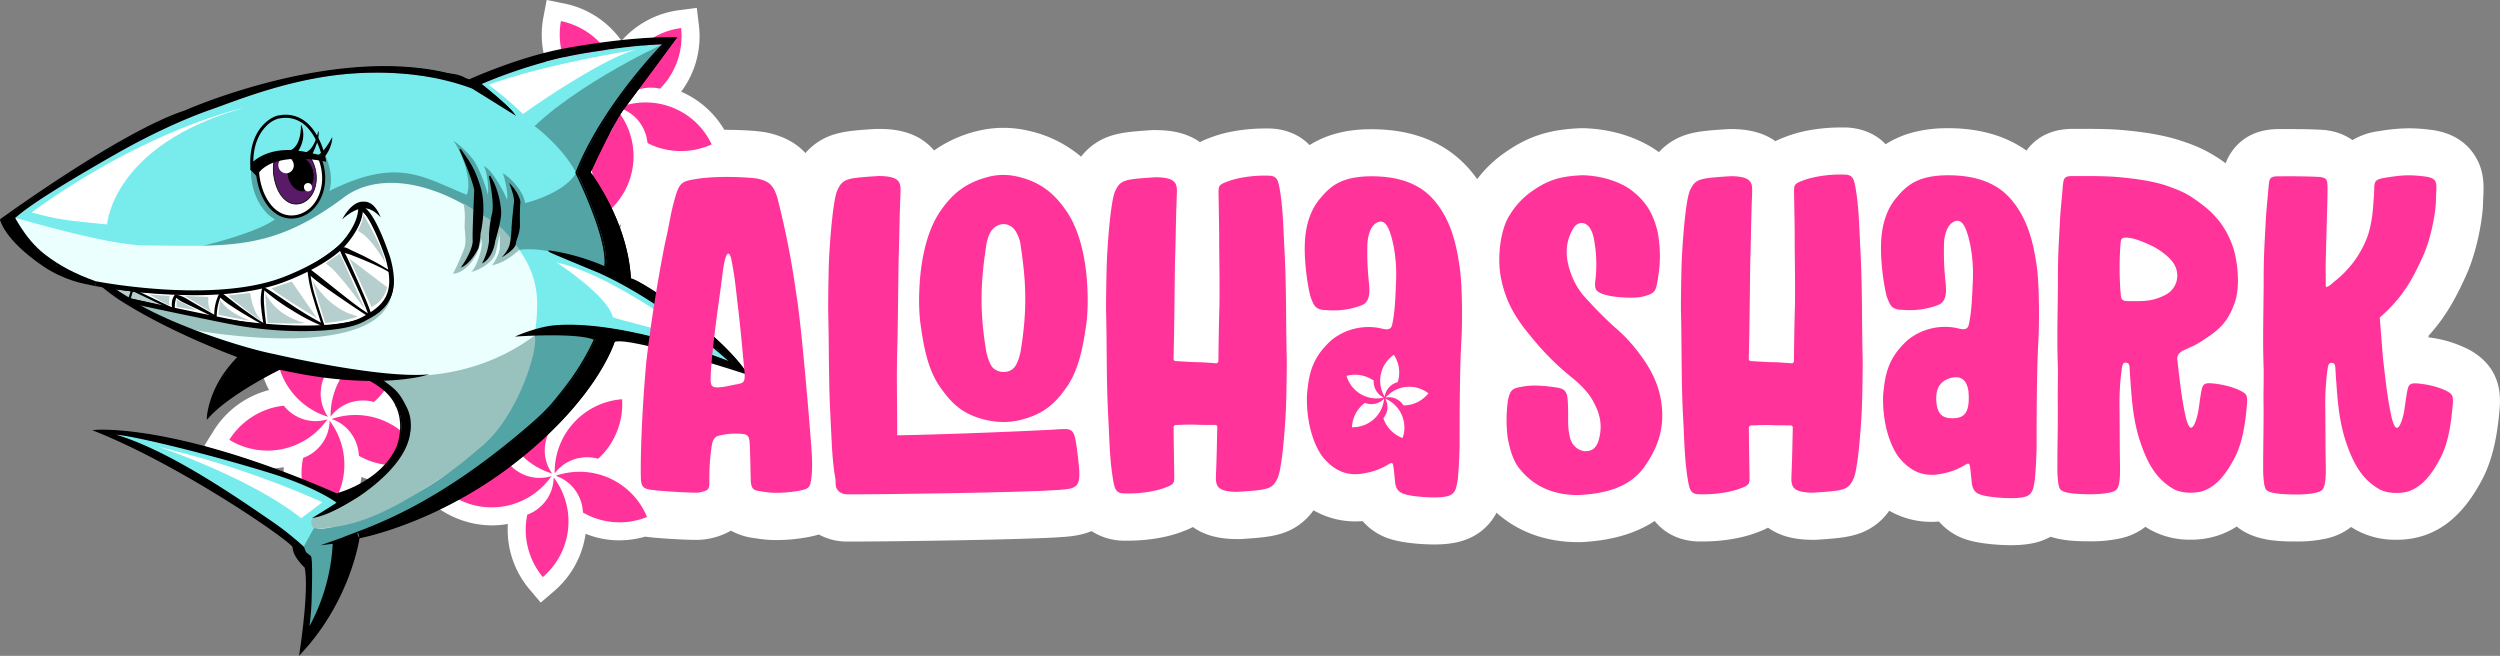 <?xml version="1.0" encoding="UTF-8"?> <svg xmlns="http://www.w3.org/2000/svg" xmlns:xlink="http://www.w3.org/1999/xlink" viewBox="0 0 1221.64 320.48"><rect x="0" y="0" width="1221.64" height="320.48" fill="#808080" stroke="none"/><defs><style>.cls-1{fill:none;}.cls-2{fill:#fff;}.cls-3{fill:#f39;}.cls-4{clip-path:url(#clip-path);}.cls-5{fill:#ed408f;}.cls-6{fill:#53a5a5;}.cls-7{fill:#78ebed;}.cls-8{fill:#ebffff;}.cls-9{fill:#99c1be;}.cls-10{fill:#b6cecd;}.cls-11{stroke:#000;stroke-miterlimit:10;stroke-width:0;}.cls-12{fill:#591a68;}</style><clipPath id="clip-path"><path class="cls-1" d="M40.56,185.66h0S40.52,185.7,40.56,185.66Z"></path></clipPath></defs><g id="Layer_2" data-name="Layer 2"><g id="Layer_1-2" data-name="Layer 1"><path class="cls-2" d="M214.8,221.48A45.24,45.24,0,0,0,193,198.42a45.08,45.08,0,0,0,10.24-31.71l-.64-8.84-8.83.7a45.2,45.2,0,0,0-28.69,13.59,45.1,45.1,0,0,0-27-19.53l-8.6-2.13-2.07,8.62a45.19,45.19,0,0,0,4.06,31.48,45.08,45.08,0,0,0-26.91,19.62l-4.68,7.52,7.55,4.63A45.78,45.78,0,0,0,130.88,229a43.85,43.85,0,0,0,7.79-.72A45.1,45.1,0,0,0,149,259.89l5.71,6.78,6.74-5.75a45.33,45.33,0,0,0,15.21-27.86,43.9,43.9,0,0,0,16.4,3.19A45.75,45.75,0,0,0,210,233l8.21-3.33Z"></path><path class="cls-2" d="M355.73,66.81a45.3,45.3,0,0,0-22.88-22,45,45,0,0,0,8.71-32.16L340.5,3.86,331.71,5a45.25,45.25,0,0,0-28,14.94,45.07,45.07,0,0,0-27.88-18.2L267.14,0l-1.66,8.71A45.27,45.27,0,0,0,271.05,40a45.09,45.09,0,0,0-25.94,20.88l-4.31,7.74,7.76,4.27a45.93,45.93,0,0,0,21.61,5.49A43.54,43.54,0,0,0,280,77.21a45.08,45.08,0,0,0,11.85,31.12l6,6.5,6.46-6.07A45.32,45.32,0,0,0,318.19,80.2a43.76,43.76,0,0,0,14.4,2.45,45.89,45.89,0,0,0,18.88-4.1l8-3.73Z"></path><path class="cls-2" d="M1206.76,171a57.89,57.89,0,0,0-20-6.13q0-.37-.06-.78c8.2-9,13.26-18.16,18.41-29.57,5.46-12.11,8.11-28.07,8.26-35.54,0-1.11.07-2.17.12-3.18.22-4.77.57-12-3.83-19.24-6.86-11.37-18.79-12.77-22.7-13.23a84.37,84.37,0,0,0-9.87-.64,90.57,90.57,0,0,0-14.6,1.39,33.55,33.55,0,0,0-12.94,4.38A27.73,27.73,0,0,0,1138,63.82l-1.41-.26-1.34-.08c-5.59-.37-11.69-.4-17.46-.4h-4.18c-9.74,0-17.28,3.42-22.43,10.17a25.42,25.42,0,0,0-3.61,6.53,68.4,68.4,0,0,0-19.48-10.21c-10.1-3.67-20.89-5.07-30.12-5.95-6.83-.65-14.82-.65-21.25-.65H1013c-9.72,0-17.26,3.42-22.41,10.15l-.33.46C980,66.31,967.19,62.64,951.91,62.64q-1.56,0-3.18.06h-.34c-10.68.5-19.42,3-26.95,7.78-6.82-7.15-15.8-8.13-19.68-8.19-.82,0-1.67,0-2.51,0-4.64,0-16.48.46-27,4.68A35.75,35.75,0,0,0,867.57,69c-7.23-5.17-15.63-5.9-21.7-5.94H845l-.83.06c-8.84.57-14.68.95-20.21,2.73a30.06,30.06,0,0,0-13.31,8.5c-3.56-2.68-16.34-11.11-36.69-11.7l-.8,0-.79,0c-16.23.65-26.85,4.3-39.2,13.51a59.35,59.35,0,0,0-11.32,11.37c-.74-1-1.46-2-2.16-2.84-11.39-14.29-28-21.54-49.49-21.54-1,0-2.08,0-3.16.05l-.34,0c-10.6.49-19.28,3-26.76,7.7-6.8-7.08-15.72-8.05-19.59-8.11-.82,0-1.66,0-2.49,0-4.63,0-16.42.46-26.95,4.67a33.52,33.52,0,0,0-4.55,2c-7.2-5.12-15.55-5.84-21.58-5.89H564l-.83,0c-8.8.58-14.62,1-20.13,2.73a30,30,0,0,0-14.77,10.25A59.8,59.8,0,0,0,501.6,63.68a53.15,53.15,0,0,0-22.87.07,62.47,62.47,0,0,0-22.29,9.77c-.32-.37-.65-.75-1-1.12C447.49,64,436.85,63,429.54,63h-.81l-.81,0c-8.92.57-14.81,1-20.34,2.69a30.11,30.11,0,0,0-14,9.11c-5.52-6-12.12-8.37-17.39-9.7-6.34-1.61-19.65-1.66-21.15-1.66a118.46,118.46,0,0,0-17.75,1.18l-1.06.17C324.72,66.7,313.34,71,308,89.47a147.91,147.91,0,0,0-3.54,15.18c-.5,2.62-.93,4.88-1.62,7.67l-.12.47-.1.48c-1.38,6.88-6.18,31.58-9.64,60.8l0,.31,0,.31c-.21,2.36-.41,4.66-.6,6.92-4.73-.51-10.59,2.81-17.67,18.29a45.08,45.08,0,0,0-27-19.53L239,178.25l-2.08,8.61A45.28,45.28,0,0,0,241,218.35,45,45,0,0,0,214.1,238l-4.68,7.53,7.55,4.63a45.83,45.83,0,0,0,23.41,6.57,43.81,43.81,0,0,0,7.79-.71,45,45,0,0,0,10.34,31.66l5.71,6.78,6.73-5.76a45.22,45.22,0,0,0,15.21-27.86,43.74,43.74,0,0,0,16.4,3.19,46.2,46.2,0,0,0,12.68-1.79c6.6.87,19.67,1.58,24.71,1.58a29.47,29.47,0,0,0,6-.51,33.91,33.91,0,0,0,11.22-4A31.76,31.76,0,0,0,369,263l1.2.18a57.74,57.74,0,0,0,9.41.72,84.57,84.57,0,0,0,15.74-1.54l.31-.06a44.38,44.38,0,0,0,4.46-1.12,28.79,28.79,0,0,0,13.33,3.45h3.28c18.17,0,84.79-.89,102.36-2.21,3.77-.28,9-.68,14.32-2.9a29.2,29.2,0,0,0,15.53,4.68c.82,0,1.65,0,2.48,0,4.62,0,16.41-.46,26.93-4.66a35.63,35.63,0,0,0,4.55-2c7.2,5.12,15.55,5.85,21.59,5.89h.83l.83,0c8.8-.57,14.62-1,20.13-2.73a29.9,29.9,0,0,0,15.58-11.34,40.93,40.93,0,0,0,20.46,5.43c1.16,0,2.34-.05,3.52-.14A29.66,29.66,0,0,0,681,263.85c5.5,1.52,14.09,2.21,19.75,2.21,7.21,0,12.74-1,17.38-3.12a27.08,27.08,0,0,0,13.14-12.4c10.58,9.41,24.16,14.35,39.81,14.39h.52l.52,0c14.8-.64,26.87-4.05,36.46-10.34,7,8.8,17.08,9.92,21.25,10,.81,0,1.64,0,2.48,0,4.64,0,16.48-.46,27-4.68a33.61,33.61,0,0,0,4.64-2.07c7.23,5.17,15.63,5.9,21.71,5.94h.82l.83,0c8.85-.58,14.69-1,20.22-2.74a30,30,0,0,0,15.67-11.46A41,41,0,0,0,943.89,255q1.79,0,3.6-.15a29.76,29.76,0,0,0,15.3,9.34c5.52,1.53,14.16,2.22,19.84,2.22,7.23,0,12.77-1,17.43-3.12.68-.32,1.33-.65,2-1,6.22,2,12.6,2.13,17,2.22.63,0,1.36,0,2.17,0a65,65,0,0,0,15.62-1.6,30,30,0,0,0,11.53-5.49c.66.43,1.33.84,2,1.25a40,40,0,0,0,20.06,5.05,42.23,42.23,0,0,0,14.32-2.36,40.73,40.73,0,0,0,8.23-4.08c8.37,6.91,19.82,7.17,26.61,7.32l2.14,0a65.18,65.18,0,0,0,15.6-1.58,30.22,30.22,0,0,0,11.56-5.5c.66.42,1.34.83,2,1.24a40.05,40.05,0,0,0,20.07,5,42.48,42.48,0,0,0,14.32-2.35c7.16-2.65,17.82-8.35,27.7-27.22,5.64-10.79,7.4-23.13,8.3-32.64C1221.93,195.26,1223.37,180.2,1206.76,171Z"></path><path class="cls-3" d="M267.56,243.49a19.54,19.54,0,0,0,3-10.19A35.67,35.67,0,0,1,265.24,282,36.44,36.44,0,0,1,257,256a34.34,34.34,0,0,1,.67-4.49A20.26,20.26,0,0,0,267.56,243.49Z"></path><path class="cls-3" d="M258.88,232.93a19.53,19.53,0,0,0,10.62-.29,35.64,35.64,0,0,1-47.93,10,36.43,36.43,0,0,1,22.11-15.88,35.79,35.79,0,0,1,4.48-.75A20.27,20.27,0,0,0,258.88,232.93Z"></path><path class="cls-3" d="M266.24,221.4a19.52,19.52,0,0,0,3.56,10,35.64,35.64,0,0,1-24.3-42.5A36.42,36.42,0,0,1,267.44,205a35.37,35.37,0,0,1,2.1,4A20.2,20.2,0,0,0,266.24,221.4Z"></path><path class="cls-3" d="M279.48,224.85a19.49,19.49,0,0,0-8.43,6.48A35.64,35.64,0,0,1,304,195.09a36.45,36.45,0,0,1-8.56,25.84,34.93,34.93,0,0,1-3.18,3.24A20.25,20.25,0,0,0,279.48,224.85Z"></path><path class="cls-3" d="M280.29,238.5a19.54,19.54,0,0,0-8.76-6,35.66,35.66,0,0,1,44.64,20.11,35.54,35.54,0,0,1-31.3-2.18A20.19,20.19,0,0,0,280.29,238.5Z"></path><path class="cls-2" d="M301.45,26.18h0Z"></path><path class="cls-3" d="M158.06,215.75a19.49,19.49,0,0,0,3-10.19,35.65,35.65,0,0,1-5.33,48.66,36.42,36.42,0,0,1-8.28-25.93,34.48,34.48,0,0,1,.68-4.5A20.17,20.17,0,0,0,158.06,215.75Z"></path><path class="cls-3" d="M149.38,205.18A19.57,19.57,0,0,0,160,204.9a35.66,35.66,0,0,1-47.94,10A36.46,36.46,0,0,1,134.19,199a35.49,35.49,0,0,1,4.48-.75A20.19,20.19,0,0,0,149.38,205.18Z"></path><path class="cls-3" d="M156.75,193.66a19.55,19.55,0,0,0,3.55,10A35.66,35.66,0,0,1,136,161.17a36.47,36.47,0,0,1,21.93,16.12,34.67,34.67,0,0,1,2.1,4A20.18,20.18,0,0,0,156.75,193.66Z"></path><path class="cls-3" d="M170,197.11a19.53,19.53,0,0,0-8.43,6.47,35.66,35.66,0,0,1,32.92-36.24,35.46,35.46,0,0,1-11.74,29.09A20.18,20.18,0,0,0,170,197.11Z"></path><path class="cls-3" d="M170.79,210.76a19.51,19.51,0,0,0-8.76-6,35.65,35.65,0,0,1,44.64,20.11,36.44,36.44,0,0,1-27.22-.15,33.56,33.56,0,0,1-4.07-2A20.24,20.24,0,0,0,170.79,210.76Z"></path><path class="cls-3" d="M298.78,63.8a19.58,19.58,0,0,0,2.52-10.32,35.65,35.65,0,0,1-3,48.87,36.5,36.5,0,0,1-9.51-25.52,35.82,35.82,0,0,1,.46-4.52A20.23,20.23,0,0,0,298.78,63.8Z"></path><path class="cls-3" d="M289.6,53.66a19.48,19.48,0,0,0,10.6-.79,35.66,35.66,0,0,1-47.4,12.26,36.4,36.4,0,0,1,21.32-16.92,34.59,34.59,0,0,1,4.45-1A20.13,20.13,0,0,0,289.6,53.66Z"></path><path class="cls-3" d="M296.41,41.8a19.49,19.49,0,0,0,4,9.84,36.43,36.43,0,0,1-21.06-15,36.46,36.46,0,0,1-5.24-26.33A36.42,36.42,0,0,1,296.81,25.4a33.28,33.28,0,0,1,2.29,3.93A20.2,20.2,0,0,0,296.41,41.8Z"></path><path class="cls-3" d="M309.79,44.61a19.56,19.56,0,0,0-8.11,6.87,36.39,36.39,0,0,1,7.72-24.65A36.5,36.5,0,0,1,332.82,13.7a36.43,36.43,0,0,1-7.3,26.23,34.69,34.69,0,0,1-3,3.39A20.19,20.19,0,0,0,309.79,44.61Z"></path><path class="cls-3" d="M311.26,58.21a19.56,19.56,0,0,0-9.05-5.59,35.66,35.66,0,0,1,45.56,17.94,36.41,36.41,0,0,1-27.2,1.16,34.53,34.53,0,0,1-4.16-1.83A20.29,20.29,0,0,0,311.26,58.21Z"></path><g class="cls-4"><rect class="cls-5" x="40.51" y="185.66" width="0.05" height="0.04"></rect></g><path class="cls-6" d="M118,177.31l13,1.14c-7.28,3.08-25.5,16.76-26.23,19C107.51,187.18,117.88,177,118,177.31Z"></path><path class="cls-7" d="M119.71,163.71A145.49,145.49,0,0,1,144,154c12-3.56,26.17-5.71,39.36-1.9,0,0,2.69,1.86,10.14-5.19,0,0,16-15.28,11.94-22.85-.06.85-13.17-20.12-42.14-13.71A55.86,55.86,0,0,0,145.51,119c-8.72,6.51-19.38,15.93-23.36,18.46-.52.34-19.66,11.62-47.7,8.33-14.15-1.67-28.27-9.3-39.1-16.25a112.22,112.22,0,0,1-28-22.84c7.38-6.58,23-16.33,48.43-30.89C72.47,66.24,89.24,58.42,103,53.61,116.2,49,141.87,38.3,171.42,36c19.85-1.57,41.17.24,60,7.29l19.68,12.27c-3.57-4.45-16-14.29-16-14.29,9.1-4,30-12,52.08-15.48C299,23.88,311.94,22,324.93,21.57c0,0-29.45,29.39-42.89,63.19,7.59,15.78,15.6,36.19,14,46.15a103.91,103.91,0,0,0-14.68-5.21A102.41,102.41,0,0,0,269,123c.09.26,24,10.1,24.26,10.24,22.19,10,44.93,26.59,65.1,44.58-1.45-.6-51.16-20.94-86.38-18.26-8.21.62-17.69,4.66-17.69,4.66,11.22-.66,30.75-1.11,36.87,1.82-6.41,13.83-13.43,22.61-19.68,30.27-4.71,5.74-11.47,11.5-17.83,16.81-37.52,31.29-64.57,42.1-78.67,47.43-2.85,1.08-5.16,1.94-6.95,2.7-.32.13-7.55,2.66-7.55,2.66l3-.35A94.24,94.24,0,0,1,151,308.34a105.31,105.31,0,0,0,1.38-16c.06-2.07.64-19.46-.38-20.18-.77-.56-2.27-1.83-2.27-1.83a27.57,27.57,0,0,1-1-2.62,146,146,0,0,0-17.13-13.44c-20.49-14.05-52-35.31-76.79-41.89,3.62-1.46,46.36,8.93,78,18.7,18.15,5.64,29.42,12.13,32.79,14.78,1.2-.46-9.8,6.32-10.45,6.73,14.25-3.18,55.74-29.33,43.28-51.74-4.82-8.66-8.28-12.84-21.2-23.36.64.17,11.27,3,17,2.77-6.51-2.51-7.59-2.47-15.24-4.81-7.65-2.18-24-4.43-44.47-2.43m8.06-72a13.48,13.48,0,0,0,11.41-11.29c1.52-10-1.65-18.41-11.67-7.49a143.39,143.39,0,0,1-11.47,11.56C130.33,94.25,142.07,101.12,142.5,101.07Zm111.88-1.93a5.19,5.19,0,0,0-.35-1.68,19.14,19.14,0,0,0-3.77-6.24s2.2,5.74,1.76,8.21c0,0-.41,3.51-.81,7.75-.45,4.81-.57,10.55-1.38,13.1a14,14,0,0,1-2.19,4.08s4.35-2.85,4.55-4.94,2-5.43,2-9A110.52,110.52,0,0,1,254.38,99.14ZM242.21,117.7s3.34-10.86,2.78-14.56c0,0-.46-9.17-5.15-16.57-.23-.35,2.71,12.05,1.52,18a49.07,49.07,0,0,0-1.52,13.52,29.08,29.08,0,0,1-2.93,10S241,125.7,242.21,117.7Zm-7.28-3.5s3.2-12.58-.13-22.86a72.39,72.39,0,0,0-2.53-6.86,48.18,48.18,0,0,0-3.09-5.62c-.29-.47-3.9-5.62-3.9-5.62s6.14,13.45,7.32,20.09c0,0-1.06,21.9-.76,24.46,0,0,.47,4.1-5,12.29,0,0,3.52-1.81,7-8.48A36.63,36.63,0,0,0,234.93,114.2Z"></path><path class="cls-6" d="M160.93,93.32c33.59-16.65,45.41-6.92,67.11,1.85,2.84-6-1.86-20-6.49-26.42a43.41,43.41,0,0,1,9.71,9.33c2.67,3.53,6.72,14.31,7,16.83.76-.75,0-10.78-1.84-13.69,4.49,1.53,11.68,16.21,11.32,16.55.85-3-1.59-12.75-2.17-13.12,2.09.69,10.19,8,11,14.56-.3.18,18.94-4.41,25-14.76,0,0,20.18,36.11,17.64,51.35,0,0-24-16.23-45.33-13.74-.46.65-95.89-12.36-127.37-3.13-11.89,3.49-37.58,3.46-38.71,2.92,6.6.29,38.21-8.11,46.49-14.68-3.19-2.11-3.69-2.45-7.06-7a31.31,31.31,0,0,1-4.06-22c1.16-6.48,33.6-6.52,34.3-5.44C157.45,72.77,163.93,83.72,160.93,93.32Z"></path><path class="cls-6" d="M297,163.05l-38.08,0L195.11,245l-40.55,10.89-6.34,11.55,2,7.49,1.92,4.8-3.79,32.77s12.59-14.21,12.59-15.23,8-31.54,8-31.54l10-6.54L204,249s52.57-31.22,53.58-32.49S297,163.05,297,163.05Z"></path><path class="cls-6" d="M261.24,61.61S276.7,73,282.8,87.1c0,0,31.56-58.81,43.74-65.85S286.94,37.05,261.24,61.61Z"></path><path class="cls-8" d="M6.33,106.14a.5.5,0,0,0-.26-.06Z"></path><path class="cls-8" d="M230.12,101.92c-24.19-14.74-47.77-16.53-62.44-5.2-34.86,26-55.77,23.53-98.35,23.17-18.78-.68-60.08-13.11-63.26-13.81,1.54.73,3.87,9.93,17.44,20.25,5.6,4.25,14.44,7.5,23.52,12.34,1.8,1,5.71.66,7.63,1.66s2.7,2.51,4.83,3.58c11.47,5.78,24.16,12.81,39.85,18.52,3.11,1.81,27.16,6.63,59,14,0,0,21.08,1.61,33.61,16.66a41.74,41.74,0,0,1,5.69,12.77S196,216,196.25,217.2c0,0-7.72,26.81-41.73,35.44,0,0-13.46,17.26,42.39-8.38s64.22-80.09,64.22-80.09a90.33,90.33,0,0,0,1.32-17.71C261.47,128.1,250.63,114.41,230.12,101.92Z"></path><path class="cls-8" d="M6.31,102.19a.49.49,0,0,0-.24-.06Z"></path><path class="cls-9" d="M176.88,181.45s45,11.71,84.3-17.41c2.37,5.43-7.93,39.51-26,54.25-6.32,5.16-12.56,11.43-32.18,23.23-16.92,10.19-32.17,16.85-49.69,16.66,0,0-2.8-2.93,0-5.43,1.31-1.15,3.79-1.27,8.38-2.66,14.47-4.38,33.89-25.13,36-30.65s5.33-15-4.86-26.87C185.3,183.81,176.88,181.45,176.88,181.45Z"></path><path class="cls-9" d="M253.86,122.06a103.6,103.6,0,0,0-7.72-9.56c-2.07-2.17-8.8-6.56-9.52-6.84l-10.21-6.35s1.09,3.53.65,10.25c-.21,3.31,1.22,8.33-.38,12.37a119.55,119.55,0,0,1-5.29,11.78c3.81.18,11.78-5.19,13.77-16.89,1.3,3.4-2.42,14.14-4.8,15.91.67.37,10.47-3.32,11.94-9.47.63-2.62,1.2-5.35,1.93-9,0,2.32.07,5.14,0,6.86-.2,3.67-3.81,8.56-3.81,8.56a23.88,23.88,0,0,0,8.5-3.76C250.28,125.05,253.86,122.06,253.86,122.06Z"></path><path class="cls-2" d="M15.46,103.78c12.94,3.62,17.7,4,36.87,5.91,0,0,2.41-39,66.89-57C119.22,52.66,72.57,62.4,15.46,103.78Z"></path><path class="cls-2" d="M77.21,218.29c.88.24,44.86,15,70,34.92l10.35-7.79a459.06,459.06,0,0,0-80.37-27.13"></path><path d="M.61,107.48s59.14-43,90.12-53.17c0,0,80.34-36.18,138.92-15.16,0,0,24.11-11.09,47-15.23,23.61-4.29,42.09-5.65,54-5.44,0,0-20.67,28-25.89,34.94s-16.19,30.85-16.19,30.85,18.29,23.8,19.71,52c1.67-.95,41.94,24.09,56.85,46.19,0,0-58.12-19-64.73-15.73,0,0-8.12,27.16-47.21,58.12s-77.42,37.83-77.42,37.83l-.93-2.45c14.1-5.33,41.15-16.14,78.67-47.43,6.36-5.31,13.13-11.07,17.83-16.81,6.25-7.66,13.27-16.44,19.68-30.27-6.12-2.94-25.65-2.48-36.87-1.82,0,0,9.49-4,17.7-4.66,35.21-2.68,84.92,17.66,86.37,18.26C338,159.55,315.3,143,293.11,133c-.27-.14-24.17-10-24.26-10.24a102.41,102.41,0,0,1,12.44,2.67A104.67,104.67,0,0,1,296,130.6c1.55-10-6.46-30.37-14.05-46.15,13.44-33.8,42.89-63.19,42.89-63.19-13,.45-25.89,2.31-37.75,4.18C265,28.92,244.08,36.93,235,40.92c0,0,12.43,9.84,16,14.29L231.29,42.94c-18.81-7-40.13-8.86-60-7.29-29.54,2.34-55.22,13-68.4,17.65C89.13,58.11,72.36,65.93,55.62,75.51c-25.43,14.56-41,24.31-48.43,30.89"></path><path d="M121.59,168.87c9.87,2.39,19.62,4.66,27.91,5.53a230.63,230.63,0,0,1,29.17,5.46c13.86,9.85,15.44,9.87,20,19,11.61,23-28.57,50.27-44,53.43.65-.41,11.65-7.19,10.45-6.73-3.37-2.65-14.64-9.14-32.79-14.78-31.59-9.77-74.33-20.16-77.95-18.7l-.57,1.28c-2.37-1-4.73-2-7-2.94,0,0,38.08-3.81,117.78,31,0,0,21.84-5.33,29.7-23.11,0,0,7.61-18-8.38-29.44s-35.53-10.92-35.53-10.92l-13.45,2.29s-24.75,11.91-35.29,23.86c0,0-1-14.74,20-35.21"></path><path d="M131,178.45l-13-1.14c-.1-.27-10.47,9.87-13.18,20.18C105.53,195.21,123.75,181.53,131,178.45Z"></path><path d="M253.54,97.15a5.19,5.19,0,0,1,.35,1.68,110.52,110.52,0,0,0-.16,11.24c0,3.61-1.82,6.94-2,9s-4.55,4.94-4.55,4.94a14,14,0,0,0,2.19-4.08c.81-2.55.93-8.29,1.39-13.1.39-4.24.8-7.75.8-7.75.44-2.47-1.76-8.21-1.76-8.21A19.14,19.14,0,0,1,253.54,97.15Z"></path><path d="M244.5,102.83c.56,3.7-2.78,14.56-2.78,14.56-1.17,8-5.3,10.4-5.3,10.4a29.08,29.08,0,0,0,2.93-10,49.52,49.52,0,0,1,1.52-13.52c1.19-5.94-1.75-18.34-1.52-18C244,93.66,244.5,102.83,244.5,102.83Z"></path><path d="M234.31,91c3.33,10.28.13,22.86.13,22.86a36.63,36.63,0,0,1-1.09,7.4c-3.52,6.67-7,8.48-7,8.48,5.51-8.19,5-12.29,5-12.29-.3-2.56.76-24.46.76-24.46-1.18-6.64-7.32-20.09-7.32-20.09s3.61,5.15,3.9,5.62a48.18,48.18,0,0,1,3.09,5.62A72.39,72.39,0,0,1,234.31,91Z"></path><path d="M174.45,260.27l.93,2.45s-4.07,30.46-28.68,56.6c0,0,4.9-31.12,2.53-42.13,0,0-5.74-5.24-5.84-9.65,1.36-1.92-48.2-36.12-89.66-54.18l.57-1.28c24.76,6.58,56.3,27.84,76.79,41.89a146,146,0,0,1,17.13,13.44s.8,2.29,1,2.62c0,0,1.5,1.27,2.27,1.83,1,.72.44,18.11.38,20.18a105.31,105.31,0,0,1-1.38,16A94.24,94.24,0,0,0,163,265.28l-3,.35s7.24-2.53,7.56-2.66C169.29,262.2,171.6,261.35,174.45,260.27Z"></path><path class="cls-2" d="M271.9,128.19s24.85,16.11,27.51,26.58c.06,1.43,34.27,7.63,47.12,15.74C346.53,170.51,303,135.27,271.9,128.19Z"></path><path class="cls-2" d="M238.77,41.43A165.77,165.77,0,0,1,255.6,55.77c2.66-2.24,41.37-29,56.35-31.66C312,24.11,267.33,31,238.77,41.43Z"></path><path d="M149.69,310.22l.44-2.26A107,107,0,0,0,151.52,292l0-.8c.46-16.24,0-18.77-.27-19.1-.76-.52-2.21-1.76-2.27-1.81a18,18,0,0,1-1.11-2.69,149.28,149.28,0,0,0-17-13.36C113,242,79.74,219.24,54.2,212.44l-1.11-.29,1.07-.43a3.73,3.73,0,0,1,1.26-.15c8.35,0,48.79,10.14,76.94,18.86,18,5.59,29.19,12,32.74,14.69l.13,0,.24.29c.19.37.24.49-8.4,5.84,11.75-3.89,33.86-17.89,40.66-33.05,2.82-6.28,2.75-12.14-.19-17.43-4.78-8.59-8.14-12.69-21.13-23.26l.48-.59c13.09,10.65,16.48,14.79,21.32,23.48,3.06,5.51,3.14,11.6.21,18.12-7.43,16.57-32.92,31.78-43.78,34.2l-2.21.5,1.93-1.2c3.39-2.08,8.64-5.36,10.1-6.39-3.69-2.76-14.66-9-32.33-14.43-28.8-8.92-65.61-18-75.42-18.8,25.32,7.53,57.22,29.38,74.59,41.29a147.11,147.11,0,0,1,17.18,13.49l.1.15a22.62,22.62,0,0,0,1,2.51h0s1.44,1.22,2.18,1.74c.36.26,1.1.79.56,19.71l0,.8A128.88,128.88,0,0,1,151.22,306a95.27,95.27,0,0,0,11.37-40.26l-6,.7,3.25-1.13c2.9-1,7.3-2.56,7.53-2.66,1.47-.63,3.34-1.34,5.51-2.15,13.38-5.06,41.22-15.57,80-47.93,6.75-5.62,13.19-11.14,17.78-16.76,5.77-7.06,12.94-15.84,19.47-29.83-5.77-2.45-22.45-2.46-36.34-1.63l-2.19.13,2-.86c.09,0,9.64-4.07,17.82-4.7,18.5-1.4,41.08,3.65,56.73,8.13,13,3.73,23.56,7.7,27.81,9.37-22-19.4-43.89-34.28-63.4-43.09l-4.86-2c-19.48-8.09-19.51-8.17-19.6-8.45l-.15-.49h.52A100.78,100.78,0,0,1,281,125a114.23,114.23,0,0,1,14.28,5c1.39-11.67-9.35-35.56-14.08-45.4l-.07-.15.06-.16c12.18-30.66,37.83-58,42.31-62.64-13,.53-25.77,2.41-36.76,4.14-24,3.78-45.94,12.83-51.43,15.21,2.38,1.9,12.38,10,15.56,13.94l1.38,1.74L230.71,43.28C208.93,35.11,186.19,34.83,171,36c-25.57,2-48.62,10.45-62.4,15.48-2.18.8-4.16,1.52-5.92,2.14C88.6,58.58,71.83,66.46,55.44,75.84,28.43,91.3,14,100.52,7.06,106.68l-.5-.57C13.5,99.91,28,90.66,55.06,75.18,71.49,65.77,88.3,57.87,102.4,52.94c1.76-.62,3.73-1.34,5.91-2.13,13.81-5.05,36.93-13.5,62.6-15.53,15.3-1.21,38.16-.93,60.13,7.32l17.41,10.83c-4.74-4.79-14-12.12-14.1-12.21l-.5-.39.59-.26c4.32-1.89,27.15-11.56,52.19-15.51,11.28-1.77,24.44-3.71,37.8-4.19l1,0-.68.69c-.29.29-29.48,29.64-42.75,62.92,4.87,10.15,15.81,34.59,14,46.21l-.08.53-.47-.25a105.94,105.94,0,0,0-14.61-5.17c-3.74-1-7.27-1.78-9.6-2.21,4.12,1.77,12.28,5.15,16.8,7l4.9,2c20,9,42.59,24.49,65.2,44.65l1.68,1.5-2.08-.86a304.51,304.51,0,0,0-29.77-10.16c-15.6-4.47-38.06-9.49-56.46-8.1a62.23,62.23,0,0,0-15.38,3.78c8.79-.44,28.37-1.05,34.7,2l.34.16-.16.34c-6.62,14.29-13.89,23.19-19.74,30.34-4.63,5.68-11.1,11.22-17.88,16.87-38.89,32.43-66.81,43-80.22,48.05-2.16.81-4,1.52-5.48,2.14-.18.08-2.35.85-4.33,1.54h0v.42a95.55,95.55,0,0,1-12.53,42.94Z"></path><path d="M105.15,197.61l-.73-.21C107,187.49,117,177,118,176.93h.28v0l14.33,1.25-1.41.6C123.61,182,105.82,195.54,105.15,197.61Zm12.9-19.91c-.94.75-9.17,9.06-12.31,18,4.15-4.19,17-13.62,23.83-17Z"></path><path d="M225.16,130.78l.83-1.23c5.35-7.93,5-12,5-12-.29-2.56.72-23.63.76-24.53-1.16-6.43-7.23-19.77-7.29-19.9l.65-.38c.15.21,3.63,5.16,3.92,5.64l.41.67a41.79,41.79,0,0,1,2.71,5,70.65,70.65,0,0,1,2.54,6.89c3.32,10.26.18,23,.15,23.07a35.59,35.59,0,0,1-1.11,7.43c-3.56,6.75-7.08,8.62-7.23,8.69Zm1.52-54.47c1.91,4.46,5,12.08,5.81,16.64,0,.31-1.05,22-.76,24.49,0,.16.37,3.72-3.94,10.74a25.46,25.46,0,0,0,5.22-7.06h0a38.8,38.8,0,0,0,1.06-7.26c0-.19,3.13-12.66-.13-22.72a70.21,70.21,0,0,0-2.51-6.82,40.79,40.79,0,0,0-2.66-4.89l-.41-.68C228.25,78.56,227.52,77.51,226.68,76.31Z"></path><path d="M235.53,128.77l.56-1.14a29.46,29.46,0,0,0,2.88-9.87,49.93,49.93,0,0,1,1.46-13.32c0-.13.06-.22.07-.26.93-4.65-.71-13.33-1.32-16.6-.3-1.55-.3-1.55,0-1.68l.29-.11.18.27c4.7,7.39,5.2,16.65,5.2,16.75.57,3.71-2.64,14.25-2.78,14.7-1.17,8-5.29,10.51-5.47,10.62Zm4.55-40.47c.71,3.78,2,11.6,1.16,16a1.82,1.82,0,0,1-.07.3,49.09,49.09,0,0,0-1.44,13.14,28.35,28.35,0,0,1-2.23,8.6c1.26-1.37,3.13-4.13,3.85-9,.05-.17,3.31-10.87,2.76-14.46A39.38,39.38,0,0,0,240.08,88.3Z"></path><path d="M245.22,125.78l1.64-2a13.89,13.89,0,0,0,2.12-4,46.63,46.63,0,0,0,1-8.52c.1-1.51.21-3,.34-4.49.39-4.2.81-7.73.82-7.77.42-2.36-1.72-8-1.74-8l-.64-1.64L250,90.63A19.91,19.91,0,0,1,253.9,97a5.51,5.51,0,0,1,.37,1.81,111.66,111.66,0,0,0-.17,11.22,20.36,20.36,0,0,1-1.27,6.23,14.94,14.94,0,0,0-.74,2.86c-.22,2.22-4.27,4.93-4.73,5.23Zm5.6-33c.62,1.94,1.38,4.8,1.09,6.41,0,0-.42,3.54-.81,7.73-.13,1.44-.24,3-.34,4.47-.25,3.54-.48,6.88-1.06,8.7a15.94,15.94,0,0,1-1,2.36c1.23-1,2.55-2.36,2.65-3.37a15.86,15.86,0,0,1,.78-3,19.62,19.62,0,0,0,1.23-6,112.45,112.45,0,0,1,.17-11.26h0a4.8,4.8,0,0,0-.33-1.51A21.67,21.67,0,0,0,250.82,92.77Z"></path><path d="M146.13,320.48l.19-1.21c.05-.31,4.83-31,2.56-41.88-.76-.73-5.78-5.57-5.87-9.84v-.12l0,0c-1.27-3.24-54.58-40-96.49-56.63l-1.45-.58,1.55-.16c.39,0,39.06-3.41,117.86,31,1.76-.47,21.92-6.16,29.32-22.86.07-.17,7.29-17.87-8.26-29-15.71-11.23-35.13-10.86-35.3-10.85l-13.35,2.27c-1.22.6-25,12.25-35.11,23.75l-.71.8,0-1.07c0-.1.48-10.76,8.85-22.45a56.8,56.8,0,0,1,4.45-5.46c.19-.22,4.87-5.51,8.1-7.76l.44.63c-3.16,2.19-7.93,7.59-8,7.64a55.17,55.17,0,0,0-4.4,5.39A47.08,47.08,0,0,0,102,203c10.87-11.58,34.4-23,34.64-23.1l.1,0,13.46-2.28c.23,0,19.91-.38,35.82,11s8.58,29.72,8.5,29.9c-7.85,17.74-29.74,23.27-30,23.32l-.12,0-.12-.05c-69.46-30.32-107.64-31.24-115.88-31,23.64,9.62,48.91,24.57,62.05,32.74,17.73,11,32.67,21.69,33.29,23.78a.62.62,0,0,1,0,.38c.15,4.17,5.65,9.23,5.71,9.28l.09.09,0,.12c2.11,9.84-1.46,35.11-2.35,41.05C170.77,292.61,175,263,175,262.67l0-.28.27-.05c.38-.07,38.69-7.2,77.25-37.74,20.14-16,31.87-30.86,38.17-40.55,6.82-10.51,8.9-17.33,8.92-17.39l.05-.16.15-.08c6.23-3.1,55.74,12.71,63.95,15.37C348.44,160,310.29,136.66,308,136.66h0l-.53.3,0-.64c-1.4-27.78-19.45-51.59-19.63-51.82l-.14-.19.09-.21c.11-.24,11-24,16.23-30.91,4.75-6.3,22.43-30.24,25.45-34.33-8.49-.09-26.14.52-53.16,5.43-22.59,4.1-46.69,15.09-46.93,15.2l-.14.07-.15-.06C171.36,18.79,91.3,54.29,90.5,54.66,61,64.32,6.79,103.2.7,107.6L.26,107c6.09-4.41,60.42-43.36,90-53,.77-.35,81-35.92,139-15.22,2-.91,25.19-11.24,47-15.19,27.9-5.06,45.84-5.56,54.05-5.43H331l-.44.59c-.2.28-20.72,28.07-25.9,34.94-4.89,6.5-15,28.22-16,30.57,1.69,2.28,18.17,25.16,19.63,51.74,5.43,1.1,43.16,26.12,56.81,46.33l.62.92-1.05-.35c-19.88-6.51-58.63-18.07-64.3-15.82-.37,1.12-2.66,7.71-8.94,17.38S273.27,209.16,253,225.19c-37,29.33-73.82,37.16-77.32,37.85-.49,3.1-5.55,31.92-28.75,56.55Z"></path><polygon points="0.45 107.79 0 107.17 0.26 106.99 0.7 107.61 0.45 107.79"></polygon><path d="M215.39,37.33a17.71,17.71,0,0,1,6.37.05,18.47,18.47,0,0,1,3,.86c.48.18.94.37,1.41.57a3.87,3.87,0,0,0,1.4.47.38.38,0,0,0,.32-.56,5.32,5.32,0,0,0-2.7-1.65,16.55,16.55,0,0,0-3.33-.9,17.39,17.39,0,0,0-6.74.24c-.6.15-.33,1,.26.92Z"></path><path class="cls-8" d="M183.58,182.92c-46.07-3.32-56.84-10.69-78.79-16.77L63.6,147.3l24.69,4.63,90.38,18.58Z"></path><path class="cls-9" d="M69.27,148.12c-.2-.05-1.08,2.55-.7,2.74,3.42,1.72,13.63,6.27,17.93,7.74a88.62,88.62,0,0,0,12.24,3.32s92.26,16.14,93-21.59C183.27,162.73,136.61,167.08,69.27,148.12Z"></path><path class="cls-2" d="M176.61,101.11a31.83,31.83,0,0,1-8.24,17.54L155,128.94l-24.72,10.19-24.78,3.69s-23,0-23.33-.06-21.51-1.46-22.07-1.68-7.37-1.43-7-1.38,11.64,7.69,11.64,7.69l28,5.73,28,5.49,34.31,2,18-2.74L186,150.2s5.43-10.19,5.35-10.68-2.54-18.18-3.11-18.54-6.47-15.77-7.62-16.26S176.46,100.52,176.61,101.11Z"></path><path class="cls-10" d="M53.82,139.82c1.08.36,11.86,1.81,11.86,1.81l16.6,9L64.41,147Z"></path><path d="M149.19,160.28c-11.05,0-27.43-1-49.39-4.89l-35.44-8.32-.66.61c-.64-.7-1-1.11-1-1.11l-1.1-1.35,38.42,9c44.79,7.93,66.14,3.8,66.35,3.76,11.15-1.36,18.63-5,22.27-10.94,4.29-7,1.6-14.65,1.57-14.73-4.7-20.37-10.95-27.25-13.29-29.2.24,15-27,28.93-28.22,29.53-16.82,9.66-42,11.42-60.09,11.15-17.25-.23-33.43-2.36-36-3.23l0,.07c-.82-.25-1.51-.43-2.17-.6a25.6,25.6,0,0,1-3.34-1l.43-1.1a26.63,26.63,0,0,0,3.21,1c.67.17,1.38.35,2.22.61l.51.16c6.44,1.49,64.77,9.12,94.69-8.06.32-.17,29.31-15,27.52-29.62l-.14-1.08,1,.48c.36.17,8.83,4.54,14.85,30.6.1.27,2.88,8.25-1.71,15.69-3.83,6.22-11.6,10.08-23.08,11.48C166.49,159.18,160.79,160.28,149.19,160.28Z"></path><path d="M183.21,109.83c4,7.1,7.28,14.8,8.4,23h0l.13,1.31-1-.72a46.07,46.07,0,0,0-5.94-3.23c-2-1-4.1-1.9-6.18-2.78s-4.17-1.72-6.28-2.53c-2-1-4.5-.92-6.11-3h0l.46-1.1a.69.69,0,0,1,.27.24l0,0,.05.08.09.13.16.24.3.5.58,1c.37.67.74,1.34,1.07,2,.7,1.36,1.3,2.77,1.95,4.15l3.74,8.34,3.63,8.41,1.72,4.25.78,2.19a9.34,9.34,0,0,1,.32,1.19,3.14,3.14,0,0,1,0,.39c-.09.08.27.49-.64.94-.67,0-.51-.11-.7-.14l-.29-.16c-5.22-3.37-10.19-6.79-15.25-10.24-2.5-1.75-5-3.47-7.47-5.31-1.22-.93-2.47-1.82-3.63-2.82-.6-.49-1.18-1-1.74-1.54l-.86-.83a1.72,1.72,0,0,1-.39-.51,1.38,1.38,0,0,1-.11-.39.62.62,0,0,1,0-.28c0-.22-.15-.15.1-.85l0,0,1-1.3.1,1.62a64,64,0,0,0,2.77,13.38c1.29,4.41,2.74,8.78,4.18,13.17h0l.4,1.2-1.2-.48a94.19,94.19,0,0,1-15.34-8,93.1,93.1,0,0,1-13.91-10.15h0l.92-.34a37.88,37.88,0,0,0-.16,8.85c.18,3,.63,6,.93,9v0l.15,1.35-1-.76c-1.8-1.31-3.83-2.22-5.74-3.37s-3.84-2.22-5.73-3.39-3.77-2.37-5.61-3.62c-.93-.62-1.83-1.28-2.72-2l-1.29-1.07c-.4-.38-.94-.61-.92-1.52v0l.91-.22a41.64,41.64,0,0,0-1.61,5.2,29.7,29.7,0,0,0-.62,5.41v0l0,.93-.85-.41-9.92-4.82-5-2.37a16.09,16.09,0,0,1-4.59-3.1h0l.8-.27c-.24,1.1-.58,2.09-.75,3.15a16.68,16.68,0,0,0-.14,3.25v0l.08,1.07-.92-.44-20.23-9.68.82-.36-1.44,4.6-.22.72-.65-.39L54,141.26l.62-1,8.91,5.44-.87.32,1.44-4.59.2-.65.62.29,20.24,9.68-.84.63v0A9.51,9.51,0,0,1,84,147.7a6.79,6.79,0,0,1,1.28-3.46l.27-.34.54.08h0A15.88,15.88,0,0,1,91.24,146L96,148.81l9.57,5.47-.86.53v0A23.25,23.25,0,0,1,107,143.7l.92-.22h0c.89-.22,1.21.25,1.67.55l1.32,1,2.58,2q2.56,2.06,5.24,4t5.4,3.8a43.4,43.4,0,0,0,5.62,3.48l-.88.6h0q-.85-4.47-1.29-9a26.77,26.77,0,0,1,.54-9.25l.2-.73.72.39h0c5,2.78,9.6,6.2,14.39,9.3a166.63,166.63,0,0,0,14.65,8.71l-.8.72h0c-1.43-4.39-2.88-8.77-4.18-13.21a64,64,0,0,1-2.82-13.67l1.07.32,0,0a3.21,3.21,0,0,0,.17-.58.86.86,0,0,1,.15-.05c.09,0,.19,0,.27,0a1.33,1.33,0,0,1,.43.28l.85.68,1.79,1.37,3.56,2.82,7.13,5.69c4.78,3.71,9.54,7.66,14.65,10.74l.22.11s.32,0-.17,0c-.72.39-.36.54-.46.45l0-.18a9.12,9.12,0,0,0-.28-1l-.77-2.11-1.73-4.2c-1.19-2.8-2.45-5.57-3.73-8.33l-3.88-8.26c-.64-1.37-1.34-2.73-2-4.12l-.91-2.09-.43-1.06-.21-.52-.1-.26,0-.12,0,0v0a.46.46,0,0,0,.23.18l.46-1.09h0c2.61-.45,4.37,1.33,6.52,2.08,2.07,1,4.14,1.93,6.18,3s4.06,2.08,6,3.2,3.9,2.37,5.94,3.41l-.9.59h0c-1.08-8-4.28-15.55-8.25-22.58Z"></path><path class="cls-11" d="M167.21,107.17s4.64-9.38,10.85-8.61c0,0,4.74-.68,7.95,7.67,0,0-4.19-5-8.3-4.31C177.71,101.92,173.85,101.17,167.21,107.17Z"></path><path d="M148,161.81A186,186,0,0,1,115.71,159c-14-2.64-48.95-10.09-52.9-10.94l.5-2.31c3.94.84,38.9,8.29,52.84,10.92,19.9,3.76,49.55,4.07,60.3-1.46,11.61-6,16.67-12,12.06-28.55-3.74-11.26-9.51-23.5-12.27-23.55l0-2.37c5.71.1,12.54,19.33,14.49,25.23,5,17.93-1.06,25.07-13.24,31.34C171.23,160.55,160,161.81,148,161.81Z"></path><path d="M94.8,144.25a281.74,281.74,0,0,1-48.25-4.46l.46-2.33c.57.12,56.89,11.08,91.05-1.91.19-.07,17.52-6.4,27.34-15.42.08-.08,10.6-10.39,9.58-19.82l2.36-.26c1.14,10.59-9.85,21.35-10.32,21.81-10.19,9.36-27.41,15.64-28.14,15.91C125.92,142.69,109.86,144.25,94.8,144.25Z"></path><path d="M55.5,140.33c18.18,15.93,64.41,30.06,78.29,32.64,0,0,51.91,12.24,76,9.95,0,0-26.16,9.06-77.06-3.19-4.7-.11-43.13-14-70.4-30.71A91.61,91.61,0,0,1,49.5,139.9Z"></path><path class="cls-10" d="M152.65,136.94c-.14-.24,5.92,20.39,6.37,20.88,0,0,10.58-.85,15.93-3.29C175,154.53,161.87,152.66,152.65,136.94Z"></path><path class="cls-10" d="M175,112.93c-.33-.16,2.73-5.07,2.5-8.21,0,0,9.55,15.89,10.69,23.58C188.14,128.3,181.54,116,175,112.93Z"></path><path class="cls-10" d="M170.74,126.35,181.53,150a13.64,13.64,0,0,0,7.63-9.64Z"></path><path class="cls-10" d="M159.25,128.88c-.5-.26,6.82-5,6.82-5l12.25,27.32S164.71,131.79,159.25,128.88Z"></path><path class="cls-10" d="M132.75,140.86l9.78-3.29,12.28,17.81S134.68,143.43,132.75,140.86Z"></path><path class="cls-10" d="M129.68,143.34c-.26-.52,1.07,14.48,1.07,14.48s16.1.61,18.26,0C149,157.82,135.59,155.21,129.68,143.34Z"></path><path class="cls-10" d="M111.51,144.4l10.73-1.3s1,8.21,4.48,12.29c.16.19.32.37.49.54C131,159.77,114.49,147.33,111.51,144.4Z"></path><path class="cls-10" d="M107.61,146.48s-1,6.46-.8,7.32c0,0,13.69,2.91,15.43,2.86C122.24,156.66,111.36,153.19,107.61,146.48Z"></path><path class="cls-10" d="M90.43,144.65l11.38.48s-.57,5.78,1.93,7.71Z"></path><path class="cls-10" d="M86.34,146.48V150l9.78,1.6Z"></path><path class="cls-10" d="M73,143.91l9.9.74s-.69,3.26,0,4.37S73,143.91,73,143.91Z"></path><path d="M0,107.3l5.73-3.6c.4-.39,5.58,12.63,16.69,21,6.65,5,13.7,8.93,24.61,12.83l-.44,2.27c-5.86-1.16-15.14-2.64-25.95-10C1.7,116.78,0,107.3,0,107.3Z"></path><path class="cls-2" d="M157.69,82.08c2.27,11.22-3.38,21.82-12.62,23.69S128.7,99.62,126.43,88.4,127.62,67,136.86,65.15,155.42,70.86,157.69,82.08Z"></path><path d="M142.42,106.8c-7.91,0-14.45-7-16.74-18.25-2.54-12.6,1.89-22.3,11-24.14a16.28,16.28,0,0,1,13.66,3.71,23.74,23.74,0,0,1,8.07,13.81c2.34,11.61-3.58,22.64-13.22,24.59A14.22,14.22,0,0,1,142.42,106.8Zm-2.73-41.17a13.54,13.54,0,0,0-2.68.27c-9.53,1.92-11.8,12.61-9.84,22.35s8.26,18.66,17.75,16.78c8.81-1.79,14.2-12,12-22.8a22.3,22.3,0,0,0-7.54-12.93A15.43,15.43,0,0,0,139.69,65.63Z"></path><path class="cls-12" d="M154.19,83.28c1.58,7.78-2,15.06-7.91,16.26s-10.63-4.41-12.2-12.19.56-14.77,6.51-16S152.62,75.5,154.19,83.28Z"></path><path d="M144.69,99.89c-5,0-9.24-4.79-10.8-12.51-1.72-8.53,1-15,6.66-16.19a8.36,8.36,0,0,1,1.72-.17c5.45,0,10.67,5.1,12.11,12.22,1.59,7.87-2,15.27-8.06,16.49A8.26,8.26,0,0,1,144.69,99.89Zm-2.42-28.5a8.4,8.4,0,0,0-1.65.17c-5.48,1.11-8,7.44-6.35,15.75s6.51,13.15,12,12c5.83-1.18,9.32-8.38,7.77-16C152.61,76.38,147.54,71.39,142.27,71.39Z"></path><ellipse cx="146.87" cy="85.05" rx="6.08" ry="8.33" transform="translate(-13.94 30.78) rotate(-11.43)"></ellipse><path d="M147.61,93.47a5.81,5.81,0,0,1-3.9-1.67,10.81,10.81,0,0,1-2.37-11.74A5.16,5.16,0,0,1,150,78.31a10.15,10.15,0,0,1,3,5.51c.93,4.59-1.06,8.87-4.43,9.56A4.91,4.91,0,0,1,147.61,93.47ZM146.12,77a4.21,4.21,0,0,0-.87.09,5.21,5.21,0,0,0-3.62,3.15,10.5,10.5,0,0,0,2.3,11.36,5.2,5.2,0,0,0,4.55,1.5c3.2-.65,5.08-4.77,4.18-9.18a9.83,9.83,0,0,0-2.86-5.33A5.52,5.52,0,0,0,146.12,77Z"></path><ellipse class="cls-2" cx="139.79" cy="80.74" rx="3.79" ry="3.96" transform="translate(-13.23 29.3) rotate(-11.43)"></ellipse><ellipse class="cls-2" cx="150.51" cy="91.5" rx="1.97" ry="2.06" transform="translate(-15.15 31.63) rotate(-11.43)"></ellipse><path class="cls-7" d="M123,80.67S133.66,68,158.42,77.81c0,0-4.34-24.12-22.16-20.63C135.16,57,122.47,61.46,123,80.67Z"></path><path d="M122.35,82.65l-.06-2C122,69.2,126.24,63,129.9,59.76c2.62-2.3,5.29-3.32,6.3-3.33a15.59,15.59,0,0,1,12.16,2.33c8.34,5.7,10.7,18.38,10.8,18.92L159.4,79l-1.25-.5C134.25,69,123.72,81,123.61,81.15Zm13.79-24.73a13.41,13.41,0,0,0-6.31,4c-2.74,2.84-5.93,8.06-6.05,17,3.49-3,14-9.58,33.6-2.29-.83-3.38-3.57-12.32-9.87-16.62a14.18,14.18,0,0,0-11.11-2.07l-.13,0Z"></path><path d="M162.29,67.09c.21-.4.29,5.34-4.6,10.69l-3.12-1.61S157.89,75.55,162.29,67.09Z"></path><path d="M148.59,74.65s4.71,0,6.93-10.73c0,0,1.46,2.67-3.12,11.85"></path><path d="M141.27,73.61s5.83-.74,5.8-12.6c0-.6,3.84,6.47-2.57,14.54"></path><path d="M122.18,82.76s7.48-14.29,36.28-6.45l.87,2.72s-26.29-6.21-34,7Z"></path><path class="cls-3" d="M713.46,132c-1.63-12.62-4.43-23.82-11.74-33-4.28-5.36-12.85-13.49-33.9-12.82-11.8.55-17.2,4.18-22.35,10.4-5.31,5.92-7.78,14.25-7.89,23.79-.2,10.29,2.09,22.83,3,25.18,1.44,3.66,2.09,5.94,7.67,6a38.58,38.58,0,0,0,17-2.33c4.07-1.52,4.19-5.95,3.72-10.86a134.42,134.42,0,0,1-.82-17.65c0-5.3,1.49-10,4.27-11.67,2-1.29,3.76-1,5.22,1.13,2.17,3.1,5.1,14.19,4.57,26.82-.32,7.78-.45,15.08-1.94,21.74-.73,3.25-3.74,2.08-6.49,1.52a28.83,28.83,0,0,0-23.21,6c-9.05,8.32-11,15.52-11.92,26.95-.43,16.32,5,27.07,8.23,30.69,5.86,6.85,12.36,8.92,20.16,7.31a32.31,32.31,0,0,0,11.13-4.09c2.21-1.41,2.52-1.1,2.85,1.71.26,2.17.47,4.35.68,6.53.44,4.44,2.47,5.53,5.43,6.34,3.58,1,17.05,2.35,21.44.34,2.9-1.32,3.16-4.2,3.79-7.87.46-4.39.89-13.65.88-16.73,0-9.67,0-35.14.79-49.37C714.69,158.06,714.56,140.58,713.46,132Zm-41,65.16a8.4,8.4,0,0,0,3.9-2.39,15.34,15.34,0,0,1-15.7,14,15.62,15.62,0,0,1,4.82-10.67,15.39,15.39,0,0,1,1.5-1.24A8.63,8.63,0,0,0,672.44,197.18Zm.27-5.87a8.28,8.28,0,0,0,3.48,3A15.32,15.32,0,0,1,658,183.68,15.64,15.64,0,0,1,669.63,185a14.59,14.59,0,0,1,1.65,1A8.68,8.68,0,0,0,672.71,191.31Zm5.67-1.56a8.34,8.34,0,0,0-1.75,4.22,15.32,15.32,0,0,1,4.46-20.57,15.65,15.65,0,0,1,2.37,11.46,14.91,14.91,0,0,1-.48,1.89A8.64,8.64,0,0,0,678.38,189.75Zm3.23,4.9a8.36,8.36,0,0,0-4.55-.35A15.32,15.32,0,0,1,698,192.18a15.65,15.65,0,0,1-10.17,5.8,14.57,14.57,0,0,1-2,.12A8.66,8.66,0,0,0,681.61,194.65Zm-3.66,4.6a8.35,8.35,0,0,0-1.07-4.44,15.33,15.33,0,0,1,8.48,19.26,15.68,15.68,0,0,1-8.66-7.88,14.22,14.22,0,0,1-.71-1.82A8.68,8.68,0,0,0,678,199.25Z"></path><path class="cls-3" d="M628.8,175.87c0,5.69-.17,15.91-.29,20-.23,9.74-1.9,32.91-4.18,37.7-2.57,5.58-4.58,5.79-19.72,6.78-11.69-.08-10.51-4.13-10.34-10.38.29-7,.41-14.48.56-21.24a1,1,0,0,0-1.06-1.08c-3.43,0-6.82,0-9.09-.1-2.78-.17-6.41,0-10.07.12a1.14,1.14,0,0,0-1.11,1.15c0,7.16.21,15.64.29,22.6.06,4.32.3,5.1-3.79,6.62-5.29,2.17-13.65,3.34-20.65,3.07-3.85,0-4.59-2-5.29-5.84-1.86-10.25-1.91-20.68-2.48-31.07-1-17.69-.63-35.41-1.11-53.11,0-5.69.17-15.92.29-20,.23-9.74,1.89-32.91,4.18-37.7,2.58-5.57,4.58-5.79,19.72-6.77C576.35,86.7,575.17,90.75,575,97c-.43,10.39-.5,21.92-.81,30.45-.15,4.31-.3,33-.74,47.87a1.11,1.11,0,0,0,1.07,1.15c3.52.12,6.89.5,11.84.54.72,0,4.09.21,7.87.51a1.07,1.07,0,0,0,1.14-1.06c.12-9.64.27-20.07.51-26.71.14-8.63,0-18.42-.12-30.09.06-7.45-.2-16.66-.29-24.12-.05-4.32-.3-5.1,3.8-6.62,5.29-2.17,13.65-3.34,20.65-3.07,3.85,0,4.59,2,5.29,5.84,1.86,10.25,1.91,20.68,2.48,31.07C628.67,140.44,628.31,158.16,628.8,175.87Z"></path><path class="cls-3" d="M526.78,223.6c-1.86-15.4-1.76-14.27-12.13-13.65-10.68.63-51.71,2.36-76.22,2.77,0-2.08,0-4.11,0-6-.09-11.67-.26-21.46-.12-30.09.5-14.11.66-45.29.82-49.79.32-8.55.39-20.08.82-30.46.19-6.25,1.4-10.3-10.55-10.38-15.47,1-17.52,1.2-20.15,6.78-2.35,4.78-4,27.95-4.28,37.7-.12,4.11-.3,14.34-.29,20,.49,17.7.13,35.42,1.12,53.11.58,10.3.64,20.65,2.49,30.81l.06,2.32c0,2.64,2.37,4.79,5.34,4.83,11.89.14,86.12-.82,103.63-2.13C527.19,238.68,528.55,238.11,526.78,223.6Z"></path><path class="cls-3" d="M530.74,132.81c-1.16-9.76-3.74-21.16-9.7-29.76-5.84-8.45-12.46-14.23-24.45-16.9a30,30,0,0,0-12.54,0c-11.94,2.83-18.61,8.45-24.46,16.9-5.94,8.6-8.54,20-9.68,29.76-.4,3.32-1.55,15.7,0,26.27,1.41,9.73,3.31,21.13,9.25,29.72s11.51,14,23.53,16.6a36.51,36.51,0,0,0,15.26,0c12.11-2.92,17.68-8.14,23.52-16.6s7.84-20,9.26-29.72C532.27,148.51,531.13,136.13,530.74,132.81Zm-32,39c-.65,2.87-1.58,5.79-2.9,7.5-2.73,3.54-8.64,3-11,0-1.33-1.71-2.25-4.63-2.9-7.5-3.63-21.66-2.47-35.92.15-52.93.61-2.51,1.31-4.94,2.75-6.6,3.48-4,8.24-3.38,11,0a17,17,0,0,1,2.75,6.6C501.18,135.86,502.34,150.11,498.71,171.78Z"></path><path class="cls-3" d="M803.48,228.22c-4.77,6.41-12.7,12.84-32.31,13.69-11.54,0-21.45-3.79-28.81-13.09-2.52-3.19-4.3-7.74-5.62-14.93a69.55,69.55,0,0,1,.13-18.31c1.25-5.58,2.23-5.9,8.52-6.88,4.66-.67,10.56-.07,15.2.65,5.32.81,5.44,2.93,5.65,10.1.16,4.72-.29,8.93.76,13.57.94,5.13,4.72,7.2,7.31,7.45,3.77.14,5.67-1.68,6.81-5.07,1.51-5.21,1.84-11.17-2.28-18.66-2.29-4.72-6.8-9.1-10.85-12.35a129.42,129.42,0,0,1-19.23-19.15c-8-9.47-13.11-17.64-15.42-30.07-1.84-9.92,0-23.46,4.35-30A38.28,38.28,0,0,1,747,94.62c8.84-6.59,15-8.5,26.34-9,12.76.37,21,5.18,23.55,7.11,6.59,5,10.57,10.42,13,20a62.28,62.28,0,0,1,.6,21.18c-1.3,7.91-.87,9.27-7.38,10.93-4.93,1.31-17.16.44-21.18-1.73-2.79-1.17-2.75-3.23-2.21-7.25a67.09,67.09,0,0,0-.76-18.68c-.37-2.25-1.28-5.21-2.93-6.84-2.26-2.22-5.41-1.61-7.06,1-4.4,7.09-4.12,14.57-1.42,22a33.67,33.67,0,0,0,8,13c3.63,4.15,10.32,10.76,13.44,13.51a74.76,74.76,0,0,1,11.67,12.37c5.51,7.14,9.72,14.89,11.08,23.94C813.6,208.62,810.54,218.13,803.48,228.22Z"></path><path class="cls-3" d="M910.22,175.87c0,5.72-.16,16-.29,20.14-.23,9.81-1.9,33.11-4.2,37.93-2.59,5.61-4.61,5.82-19.83,6.81-11.76-.08-10.58-4.15-10.41-10.43.29-7,.42-14.56.57-21.37a1.07,1.07,0,0,0-1.07-1.09c-3.45,0-6.86,0-9.14-.1-2.8-.17-6.45,0-10.13.13a1.15,1.15,0,0,0-1.12,1.16c0,7.2.21,15.72.3,22.73.05,4.34.3,5.13-3.82,6.65-5.32,2.18-13.73,3.36-20.77,3.09-3.87,0-4.62-2-5.32-5.88-1.87-10.3-1.92-20.79-2.5-31.24-1-17.79-.62-35.62-1.1-53.42,0-5.73.16-16,.29-20.15.23-9.79,1.89-33.1,4.2-37.91,2.59-5.61,4.6-5.83,19.83-6.82,11.76.08,10.57,4.15,10.4,10.44-.43,10.44-.5,22-.81,30.62-.15,4.34-.3,33.23-.75,48.15a1.12,1.12,0,0,0,1.08,1.16c3.54.12,6.93.5,11.91.54.72,0,4.11.21,7.91.51a1.08,1.08,0,0,0,1.15-1.07c.12-9.69.28-20.18.51-26.86.14-8.68,0-18.53-.12-30.26.06-7.5-.19-16.76-.29-24.27-.05-4.34-.3-5.12,3.83-6.65,5.32-2.18,13.72-3.36,20.77-3.09,3.86,0,4.61,2,5.32,5.88,1.86,10.3,1.92,20.79,2.49,31.24C910.09,140.23,909.73,158.06,910.22,175.87Z"></path><path class="cls-3" d="M996,168c-.78,14.31-.82,39.93-.79,49.65,0,3.1-.42,12.41-.89,16.83-.63,3.69-.89,6.59-3.8,7.92-4.42,2-18,.64-21.57-.35-3-.81-5-1.91-5.46-6.37-.22-2.19-.43-4.39-.68-6.57-.34-2.82-.65-3.14-2.87-1.72a32.57,32.57,0,0,1-11.2,4.11c-7.85,1.63-14.39-.46-20.28-7.35-3.23-3.65-8.71-14.45-8.27-30.87,1-11.5,2.88-18.73,12-27.1a29,29,0,0,1,23.34-6c2.77.57,5.79,1.75,6.53-1.53,1.49-6.69,1.62-14,2-21.86.53-12.71-2.42-23.86-4.6-27-1.47-2.09-3.21-2.44-5.24-1.14-2.8,1.72-4.34,6.41-4.3,11.74a134.36,134.36,0,0,0,.82,17.76c.48,4.93.35,9.39-3.74,10.92a38.7,38.7,0,0,1-17.12,2.34c-5.61,0-6.27-2.32-7.71-6-.92-2.37-3.23-15-3-25.33.11-9.6,2.6-18,7.93-23.93,5.19-6.26,10.62-9.9,22.48-10.46,21.18-.67,29.8,7.5,34.1,12.9,7.36,9.21,10.18,20.47,11.81,33.17C996.48,140.38,996.61,158,996,168Zm-34.06,23.52c-.58-4.95-3-8.07-8.14-6.95-4.42.95-7.67,3.94-7.63,9.78a23.78,23.78,0,0,0,.19,3.38c.68,4.39,2.76,6.41,6.7,6.62,5.36.29,8.31-1.32,8.88-7.4A28.75,28.75,0,0,0,961.91,191.51Z"></path><path class="cls-3" d="M1097.84,199.37c-.77,8.13-2.11,17.13-5.79,24.18-4.14,7.9-8.62,13.83-15.28,16.29-2.92,1.08-10.13,1.72-14.84-1-8.26-4.81-12.52-12.38-16-22.67-3.81-11.28-4.25-21.64-5.14-33.59-.24-3.2.14-5.28-1.89-5.36-1.6-.15-1.93,1-2.42,5.69a128.78,128.78,0,0,0-.76,16.83c.08,7.17.07,18.89.22,27,.24,12.42-1.18,13-4.77,13.89s-8.87.94-11.63.88c-8.95-.2-12-1.14-12.92-2.61-1.07-1.81-1.27-7.16-1.27-10.1,0-12.05.31-22,.19-32.33-.08-6.19.19-12.38,0-18.57-.46-13.82.05-27.61.07-41.42,0-12.56.46-17.54,1.07-30,.1-2,1-11.68,1.24-14.45.44-5,.44-6.05,5.28-6,6.07,0,15.6-.11,22.57.56,8.25.79,17,1.94,24.45,4.67s10.18,4.32,16.55,9.26a41.67,41.67,0,0,1,14,19.11c2.58,6.69,4.2,20.27,1.16,28.53-3.55,9.65-7.52,13.18-17.23,19.26-6,3.78-11.35,3.66-10.71,8.68,1,8.23,1.83,16.91,3.54,25.13.19.91.81,4.77,2.11,6.94,1.86,3.12,3.8-3.38,4.41-6.44.51-2.52.89-6.11,1.23-8.1,1-5.87.91-6.88,7-6.16,7.28.87,11.68,3,12.71,3.55C1098.13,192.7,1098.42,193.29,1097.84,199.37Zm-35.09-69.6c-2-4.25-8.5-8.29-10.53-9.29-5-2.44-8.91-3.87-11.63-4.23-4.13-.55-4.13.56-4.38,2.76a152,152,0,0,0,0,23.61c.25,2.81,0,4.54,3.65,4.54,7.09,0,11.85.35,18.37-3.12A10.55,10.55,0,0,0,1062.75,129.77Z"></path><path class="cls-3" d="M1198.39,199.48c-.77,8.14-2.1,17.13-5.79,24.18-4.13,7.91-8.62,13.83-15.27,16.29-2.93,1.09-10.14,1.72-14.84-1-8.27-4.8-12.52-12.38-16-22.66-3.82-11.29-4.26-21.64-5.14-33.59-.24-3.21.14-5.29-1.9-5.37-1.59-.15-1.93,1-2.41,5.69a127.13,127.13,0,0,0-.76,16.83c.08,7.17.06,18.9.22,27,.24,12.43-1.19,13-4.78,13.9s-8.87.93-11.62.87c-8.95-.19-12.06-1.14-12.93-2.6-1.07-1.82-1.26-7.17-1.26-10.1,0-12.06.3-22,.18-32.33-.07-6.19.2-12.39,0-18.57-.45-13.82.06-27.62.07-41.42,0-12.56.47-17.54,1.08-30,.1-2,1-11.68,1.24-14.45.43-5,.43-6.06,5.28-6,5.35,0,13.38-.08,20,.35,2.58.48,3.52.6,3.59,4.53.13,7.38-1.15,38.18-.86,43.76v4.78c-.13,1.95,3.13-1.05,4.47-2.21A49.47,49.47,0,0,0,1156,117.76c3.49-7.78,3.66-18,3.91-20.42.84-8.17-1.34-9.4,6.11-10.57,7.25-1.13,10.9-1.48,18.22-.62,7.82.92,6.25,3.09,6.08,12.35-.09,4.6-2.11,17.38-6.23,26.5-5.84,12.94-10.57,20.79-21.2,30.16.32,4.17,1.5,19.44,1.69,21,1,8.23,1.84,16.91,3.55,25.13.18.91.79,4.77,2.1,6.94,1.86,3.12,3.8-3.38,4.41-6.44.51-2.52.89-6.11,1.23-8.11,1-5.86.91-6.87,7-6.15,7.28.86,11.68,3,12.71,3.55C1198.69,192.81,1199,193.39,1198.39,199.48Z"></path><path class="cls-3" d="M396.05,236.14c-.61,2.75-2.66,3.06-5.41,3.63-2.4.5-10.46,1.67-16.77.64-5-.81-6.68-.41-7-5.53-.16-5.46-.2-10.92-.44-16.38-.24-5.62-.35-6.44-5.87-6.59a32,32,0,0,0-9.8,1.14c-2.21.71-2.73,3.47-2.9,4.45a99.46,99.46,0,0,0-1.22,15.12c-.12,6.22.81,6.88-5.15,8.07-1.51.3-17-.5-23.24-1.32-3.94-.52-4.93-1.68-5.08-5.65-.2-5.45,0-27.44,2.65-56.94,3-25.76,7.31-48.84,9.35-58.95,2-8.19,2.23-12.73,4.91-21.92,2.16-7.41,4-7.41,10.72-8.54,11.19-1.72,27.3-.58,29.73,0,4.68,1.19,7.29,2.45,9.33,9.25A421,421,0,0,1,389,143c2.64,15,7,68.33,7.6,77.5C396.92,225.32,397.08,231.42,396.05,236.14Zm-35.61-48.46c2.82-.48,3.51-1,3.44-4.43,0-.89-.09-1.76-.17-2.64-1-10.21-1.85-20.44-3.09-30.62-1.16-9.45-1.28-13.28-3.3-23.55-.8-3.37-2.54-4.94-4.06,5.85-1.62,13.12-3,21.42-4.38,33.52-.85,7.59-1.32,11.65-1.64,19.27,0,4.09,1,4.64,6,4,2.42-.32,4.79-1,7.2-1.36Z"></path></g></g></svg> 